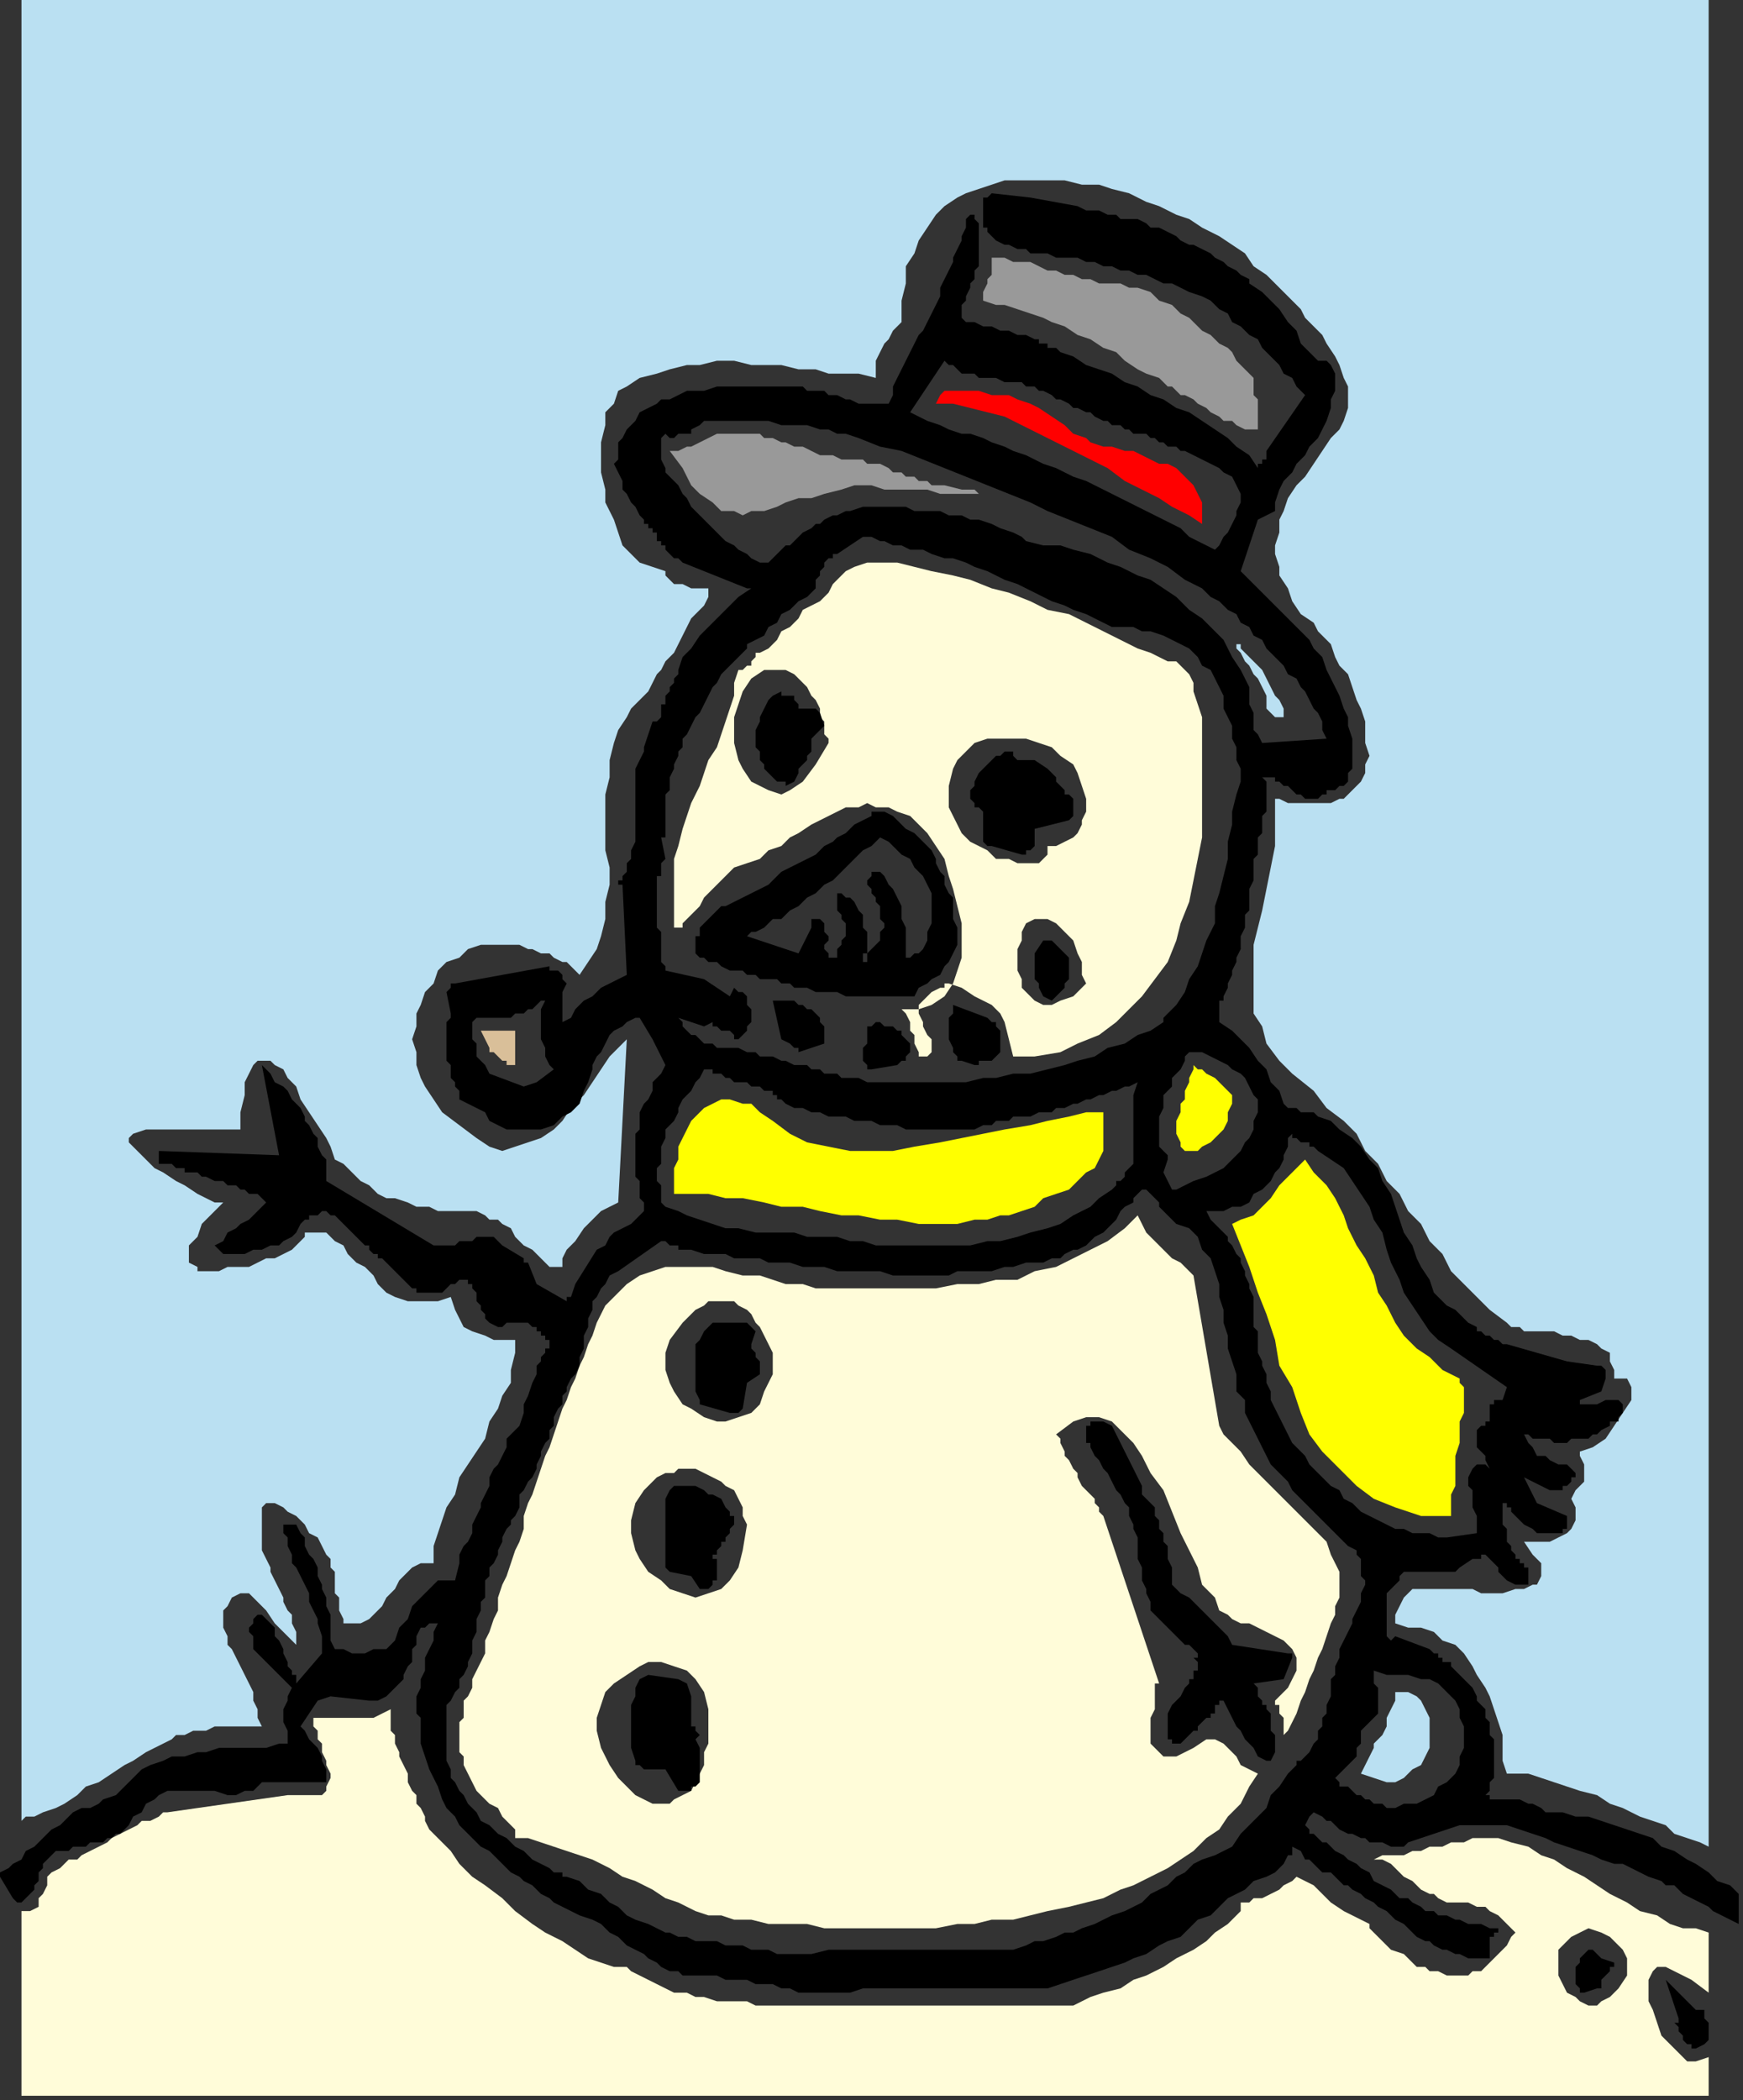 <?xml version="1.0" encoding="UTF-8" standalone="no"?>
<svg
   xmlns:dc="http://purl.org/dc/elements/1.1/"
   xmlns:cc="http://creativecommons.org/ns#"
   xmlns:rdf="http://www.w3.org/1999/02/22-rdf-syntax-ns#"
   xmlns:svg="http://www.w3.org/2000/svg"
   xmlns="http://www.w3.org/2000/svg"
   xmlns:sodipodi="http://sodipodi.sourceforge.net/DTD/sodipodi-0.dtd"
   xmlns:inkscape="http://www.inkscape.org/namespaces/inkscape"
   version="1.0"
   width="107.421mm"
   height="129.381mm"
   id="svg33"
   sodipodi:docname="COBJE089.WMF">
  <rect width="100%" height="100%" fill="#333333" stroke="none"/>
  <sodipodi:namedview
     pagecolor="#ffffff"
     bordercolor="#666666"
     borderopacity="1"
     objecttolerance="10"
     gridtolerance="10"
     guidetolerance="10"
     inkscape:pageopacity="0"
     inkscape:pageshadow="2"
     inkscape:window-width="640"
     inkscape:window-height="480"
     id="namedview35" />
  <defs
     id="defs3">
    <pattern
       id="WMFhbasepattern"
       patternUnits="userSpaceOnUse"
       width="6"
       height="6"
       x="0"
       y="0" />
  </defs>
  <path
     style="fill:#bae0f2;fill-rule:evenodd;fill-opacity:1;stroke:none;"
     d="  M 210,75   L 210,70   L 211,66   L 211,62   L 213,59   L 214,56   L 216,53   L 218,50   L 220,48   L 223,46   L 225,45   L 228,44   L 231,43   L 234,42   L 238,42   L 241,42   L 245,42   L 248,42   L 252,43   L 256,43   L 259,44   L 263,45   L 267,47   L 270,48   L 274,50   L 277,51   L 280,53   L 284,55   L 287,57   L 290,59   L 292,62   L 295,64   L 297,66   L 299,68   L 301,70   L 303,72   L 304,74   L 306,76   L 308,78   L 309,80   L 311,83   L 312,85   L 313,88   L 314,90   L 314,93   L 314,95   L 313,98   L 312,100   L 310,102   L 308,105   L 306,108   L 304,111   L 302,113   L 300,116   L 299,119   L 298,121   L 298,124   L 297,127   L 297,129   L 298,132   L 298,134   L 300,137   L 301,140   L 303,143   L 306,145   L 307,147   L 308,148   L 310,150   L 311,153   L 312,155   L 314,157   L 315,160   L 316,163   L 317,165   L 318,168   L 318,171   L 318,173   L 319,176   L 318,178   L 318,180   L 317,182   L 316,183   L 315,184   L 314,185   L 313,186   L 312,186   L 310,187   L 309,187   L 308,187   L 306,187   L 305,187   L 304,187   L 302,187   L 301,187   L 300,187   L 298,186   L 297,186   L 297,192   L 297,197   L 296,202   L 295,207   L 294,212   L 293,216   L 292,220   L 292,224   L 292,228   L 292,232   L 292,236   L 294,239   L 295,243   L 298,247   L 301,250   L 306,254   L 309,258   L 313,261   L 316,264   L 318,268   L 321,271   L 323,275   L 326,278   L 328,282   L 331,285   L 333,289   L 336,292   L 338,296   L 341,299   L 344,302   L 347,305   L 351,308   L 352,309   L 354,309   L 355,310   L 357,310   L 359,310   L 362,310   L 364,311   L 366,311   L 368,312   L 370,312   L 372,313   L 373,314   L 375,315   L 375,317   L 376,319   L 376,321   L 379,321   L 380,323   L 380,326   L 378,329   L 376,332   L 374,335   L 371,337   L 368,338   L 368,339   L 369,341   L 369,342   L 369,343   L 369,345   L 368,346   L 367,347   L 366,349   L 367,351   L 367,354   L 366,356   L 365,357   L 363,358   L 361,359   L 358,359   L 355,359   L 357,362   L 359,364   L 359,366   L 359,367   L 358,369   L 357,369   L 355,370   L 353,370   L 350,371   L 348,371   L 345,371   L 343,370   L 340,370   L 338,370   L 337,370   L 336,370   L 333,370   L 331,370   L 329,370   L 328,371   L 327,372   L 326,374   L 325,376   L 325,378   L 328,379   L 331,379   L 334,380   L 336,382   L 339,383   L 341,385   L 343,388   L 344,390   L 346,393   L 347,395   L 348,398   L 349,401   L 350,404   L 350,407   L 350,410   L 351,413   L 353,413   L 356,413   L 359,414   L 362,415   L 365,416   L 368,417   L 372,418   L 375,420   L 378,421   L 382,423   L 385,424   L 388,425   L 390,427   L 393,428   L 396,429   L 398,430   L 398,0   L 5,0   L 5,424   L 6,423   L 8,423   L 10,422   L 13,421   L 15,420   L 18,418   L 20,416   L 23,415   L 26,413   L 29,411   L 31,410   L 34,408   L 36,407   L 38,406   L 40,405   L 41,404   L 43,404   L 45,403   L 48,403   L 50,402   L 53,402   L 55,402   L 58,402   L 61,402   L 60,400   L 60,398   L 59,396   L 59,394   L 58,392   L 57,390   L 56,388   L 55,386   L 54,384   L 53,383   L 53,381   L 52,379   L 52,377   L 52,375   L 53,374   L 54,372   L 56,371   L 58,371   L 60,373   L 62,375   L 64,378   L 66,380   L 68,382   L 69,383   L 69,381   L 69,380   L 68,378   L 68,376   L 67,375   L 66,373   L 66,372   L 65,370   L 64,368   L 63,366   L 63,365   L 62,363   L 61,361   L 61,359   L 61,357   L 61,355   L 61,353   L 61,351   L 62,350   L 63,350   L 64,350   L 66,351   L 67,352   L 69,353   L 71,355   L 72,357   L 74,358   L 75,360   L 76,362   L 77,363   L 77,365   L 78,366   L 78,367   L 78,369   L 78,371   L 79,372   L 79,374   L 79,375   L 80,377   L 80,378   L 82,378   L 84,378   L 86,377   L 87,376   L 88,375   L 89,374   L 90,372   L 91,371   L 92,370   L 93,368   L 94,367   L 95,366   L 96,365   L 98,364   L 99,364   L 101,364   L 101,360   L 102,357   L 103,354   L 104,351   L 106,348   L 107,344   L 109,341   L 111,338   L 113,335   L 114,331   L 116,328   L 117,325   L 119,322   L 119,319   L 120,315   L 120,312   L 118,312   L 115,312   L 113,311   L 110,310   L 108,309   L 107,307   L 106,305   L 105,302   L 102,303   L 100,303   L 97,303   L 95,303   L 92,302   L 90,301   L 88,299   L 87,297   L 85,295   L 83,294   L 81,292   L 80,290   L 78,289   L 76,287   L 73,287   L 71,287   L 71,288   L 70,289   L 69,290   L 68,291   L 66,292   L 64,293   L 62,293   L 60,294   L 58,295   L 56,295   L 53,295   L 51,296   L 49,296   L 48,296   L 46,296   L 46,295   L 44,294   L 44,292   L 44,290   L 46,288   L 47,285   L 49,283   L 51,281   L 52,280   L 51,280   L 50,280   L 48,279   L 46,278   L 43,276   L 41,275   L 38,273   L 36,272   L 34,270   L 32,268   L 31,267   L 30,266   L 30,265   L 31,264   L 34,263   L 37,263   L 56,263   L 56,259   L 57,255   L 57,252   L 58,250   L 59,248   L 60,247   L 61,247   L 63,247   L 64,248   L 66,249   L 67,251   L 69,253   L 70,256   L 72,259   L 74,262   L 76,265   L 77,267   L 78,270   L 80,271   L 82,273   L 84,275   L 86,276   L 88,278   L 90,279   L 92,279   L 95,280   L 97,281   L 100,281   L 102,282   L 105,282   L 107,282   L 110,282   L 111,282   L 113,283   L 114,284   L 116,284   L 117,285   L 119,286   L 120,288   L 121,289   L 122,290   L 124,291   L 125,292   L 126,293   L 127,294   L 128,295   L 130,295   L 131,295   L 131,293   L 132,291   L 134,289   L 136,286   L 138,284   L 140,282   L 142,281   L 144,280   L 146,242   L 144,244   L 142,246   L 140,249   L 138,252   L 136,255   L 133,258   L 131,261   L 129,263   L 126,265   L 123,266   L 120,267   L 117,268   L 114,267   L 111,265   L 107,262   L 103,259   L 101,256   L 99,253   L 98,251   L 97,248   L 97,245   L 96,242   L 97,239   L 97,236   L 98,234   L 99,231   L 101,229   L 102,226   L 104,224   L 107,223   L 109,221   L 112,220   L 113,220   L 114,220   L 116,220   L 118,220   L 119,220   L 121,220   L 123,221   L 124,221   L 126,222   L 128,222   L 129,223   L 131,224   L 132,224   L 133,225   L 134,226   L 135,227   L 137,224   L 139,221   L 140,218   L 141,214   L 141,210   L 142,206   L 142,202   L 141,198   L 141,193   L 141,189   L 141,185   L 142,181   L 142,177   L 143,173   L 144,170   L 146,167   L 147,165   L 148,164   L 149,163   L 151,161   L 152,159   L 153,157   L 154,156   L 155,154   L 157,152   L 158,150   L 159,148   L 160,146   L 161,144   L 163,142   L 164,141   L 165,139   L 165,137   L 164,137   L 163,137   L 161,137   L 159,136   L 157,136   L 156,135   L 155,134   L 155,133   L 152,132   L 149,131   L 147,129   L 145,127   L 144,124   L 143,121   L 141,117   L 141,114   L 140,110   L 140,106   L 140,103   L 141,99   L 141,96   L 143,94   L 144,91   L 146,90   L 149,88   L 153,87   L 156,86   L 160,85   L 163,85   L 167,84   L 171,84   L 175,85   L 179,85   L 182,85   L 186,86   L 190,86   L 193,87   L 197,87   L 200,87   L 204,88   L 204,86   L 204,84   L 205,82   L 206,80   L 207,79   L 208,77   L 209,76   L 210,75  z "
     id="path5" />
  <path
     style="fill:#999999;fill-rule:evenodd;fill-opacity:1;stroke:none;"
     d="  M 199,107   L 197,107   L 196,107   L 194,106   L 192,106   L 191,106   L 189,105   L 187,104   L 185,104   L 183,103   L 182,103   L 180,102   L 178,102   L 177,101   L 175,101   L 173,101   L 171,101   L 169,101   L 167,101   L 165,102   L 163,103   L 161,104   L 160,104   L 158,105   L 156,105   L 159,109   L 161,113   L 163,115   L 166,117   L 168,119   L 171,119   L 173,120   L 175,119   L 178,119   L 181,118   L 183,117   L 186,116   L 189,116   L 192,115   L 196,114   L 199,113   L 201,113   L 203,113   L 206,114   L 209,114   L 213,114   L 216,114   L 219,115   L 222,115   L 224,115   L 226,115   L 228,115   L 228,115   L 228,115   L 227,114   L 224,114   L 220,113   L 219,113   L 218,113   L 217,113   L 216,112   L 214,112   L 213,111   L 211,111   L 210,110   L 208,110   L 207,109   L 205,108   L 204,108   L 202,108   L 201,107   L 200,107   L 199,107  z "
     id="path7" />
  <path
     style="fill:#ffff00;fill-rule:evenodd;fill-opacity:1;stroke:none;"
     d="  M 257,265   L 257,259   L 253,259   L 249,260   L 244,261   L 240,262   L 234,263   L 229,264   L 224,265   L 219,266   L 213,267   L 208,268   L 203,268   L 198,268   L 193,267   L 188,266   L 184,264   L 180,261   L 177,259   L 175,257   L 173,257   L 170,256   L 168,256   L 166,257   L 164,258   L 163,259   L 161,261   L 160,263   L 159,265   L 158,267   L 158,270   L 157,272   L 157,275   L 157,278   L 161,278   L 165,278   L 169,279   L 173,279   L 178,280   L 182,281   L 187,281   L 191,282   L 196,283   L 200,283   L 205,284   L 209,284   L 214,285   L 218,285   L 223,285   L 227,284   L 228,284   L 230,284   L 233,283   L 235,283   L 238,282   L 241,281   L 243,279   L 246,278   L 249,277   L 251,275   L 253,273   L 255,272   L 256,270   L 257,268   L 257,267   L 257,265  z "
     id="path9" />
  <path
     style="fill:#ffff00;fill-rule:evenodd;fill-opacity:1;stroke:none;"
     d="  M 340,321   L 336,319   L 333,316   L 330,314   L 327,311   L 325,308   L 323,304   L 321,301   L 320,297   L 318,293   L 316,290   L 314,286   L 313,283   L 311,279   L 309,276   L 306,273   L 304,270   L 302,272   L 300,274   L 298,276   L 296,279   L 294,281   L 292,283   L 289,284   L 287,285   L 289,290   L 291,295   L 293,301   L 295,306   L 297,312   L 298,318   L 301,323   L 303,329   L 305,334   L 308,338   L 312,342   L 316,346   L 320,349   L 325,351   L 331,353   L 338,353   L 338,352   L 338,350   L 338,348   L 339,346   L 339,344   L 339,341   L 339,339   L 340,336   L 340,334   L 340,331   L 341,329   L 341,327   L 341,325   L 341,323   L 340,322   L 340,321  z "
     id="path11" />
  <path
     style="fill:#ffff00;fill-rule:evenodd;fill-opacity:1;stroke:none;"
     d="  M 287,255   L 286,254   L 285,253   L 284,252   L 283,251   L 281,250   L 280,249   L 279,249   L 278,248   L 278,249   L 277,251   L 277,252   L 276,254   L 276,256   L 275,257   L 275,259   L 274,261   L 274,263   L 274,264   L 275,266   L 275,267   L 276,268   L 277,268   L 279,268   L 280,267   L 282,266   L 283,265   L 284,264   L 285,263   L 286,261   L 286,259   L 287,257   L 287,255  z "
     id="path13" />
  <path
     style="fill:#999999;fill-rule:evenodd;fill-opacity:1;stroke:none;"
     d="  M 261,66   L 259,66   L 258,66   L 256,66   L 254,65   L 252,65   L 250,64   L 248,64   L 246,63   L 244,63   L 242,62   L 240,61   L 238,61   L 236,61   L 234,60   L 233,60   L 231,60   L 231,61   L 231,63   L 231,64   L 230,65   L 230,66   L 229,68   L 229,69   L 229,70   L 232,71   L 234,71   L 237,72   L 240,73   L 243,74   L 245,75   L 248,76   L 251,78   L 254,79   L 257,81   L 260,82   L 262,84   L 265,86   L 267,87   L 270,88   L 272,90   L 273,90   L 274,91   L 275,92   L 276,92   L 278,93   L 279,94   L 281,95   L 282,96   L 284,97   L 285,98   L 287,98   L 288,99   L 290,100   L 291,100   L 292,100   L 293,100   L 293,98   L 293,95   L 293,93   L 292,92   L 292,90   L 292,88   L 291,87   L 290,86   L 289,85   L 288,84   L 287,82   L 286,81   L 284,80   L 282,78   L 280,77   L 278,75   L 277,74   L 275,73   L 273,71   L 270,70   L 268,68   L 265,67   L 263,67   L 261,66  z "
     id="path15" />
  <path
     style="fill:#ff0000;fill-rule:evenodd;fill-opacity:1;stroke:none;"
     d="  M 235,92   L 233,92   L 231,92   L 228,91   L 225,91   L 223,91   L 220,91   L 219,92   L 218,94   L 222,94   L 226,95   L 230,96   L 234,97   L 238,99   L 242,101   L 246,103   L 250,105   L 254,107   L 258,109   L 262,112   L 266,114   L 270,116   L 273,118   L 277,120   L 280,122   L 280,119   L 280,117   L 279,115   L 278,113   L 277,112   L 275,110   L 274,109   L 272,108   L 270,108   L 268,107   L 266,106   L 264,105   L 262,105   L 259,104   L 257,104   L 254,103   L 253,102   L 250,101   L 248,99   L 245,97   L 242,95   L 240,94   L 237,93   L 235,92  z "
     id="path17" />
  <path
     style="fill:#bae0f2;fill-rule:evenodd;fill-opacity:1;stroke:none;"
     d="  M 295,165   L 295,165   L 296,166   L 296,166   L 297,167   L 297,167   L 298,167   L 299,167   L 299,167   L 299,166   L 299,165   L 298,163   L 297,162   L 296,160   L 295,158   L 294,156   L 293,155   L 291,153   L 290,152   L 289,151   L 289,150   L 288,150   L 288,150   L 288,151   L 289,152   L 290,154   L 291,155   L 292,157   L 293,158   L 294,160   L 295,162   L 295,163   L 295,165  z "
     id="path19" />
  <path
     style="fill:#d9bf99;fill-rule:evenodd;fill-opacity:1;stroke:none;"
     d="  M 114,244   L 114,245   L 115,245   L 116,246   L 117,247   L 118,247   L 118,248   L 119,248   L 120,248   L 120,240   L 112,240   L 114,244  z "
     id="path21" />
  <path
     style="fill:#fffcd9;fill-rule:evenodd;fill-opacity:1;stroke:none;"
     d="  M 193,173   L 190,178   L 187,182   L 184,184   L 182,185   L 179,184   L 177,183   L 175,182   L 173,179   L 172,177   L 171,173   L 171,170   L 171,167   L 172,164   L 173,161   L 175,158   L 178,156   L 180,156   L 182,156   L 183,156   L 185,157   L 186,158   L 187,159   L 188,160   L 189,162   L 190,163   L 191,165   L 191,167   L 192,168   L 192,170   L 192,171   L 193,172   L 193,173  z    M 253,186   L 253,189   L 252,191   L 252,192   L 251,194   L 250,195   L 248,196   L 246,197   L 244,197   L 244,199   L 243,200   L 242,201   L 241,201   L 239,201   L 237,201   L 235,200   L 232,200   L 230,198   L 228,197   L 226,196   L 224,194   L 223,192   L 222,190   L 221,188   L 221,186   L 221,183   L 222,179   L 223,177   L 225,175   L 227,173   L 230,172   L 233,172   L 236,172   L 239,172   L 242,173   L 245,174   L 247,176   L 250,178   L 251,180   L 252,183   L 253,186  z    M 253,229   L 250,232   L 247,233   L 245,234   L 243,234   L 241,233   L 240,232   L 238,230   L 238,228   L 237,226   L 237,223   L 237,221   L 238,219   L 238,217   L 239,215   L 241,214   L 242,214   L 244,214   L 246,215   L 248,217   L 250,219   L 251,222   L 252,224   L 252,227   L 253,229  z    M 272,154   L 268,152   L 265,151   L 261,149   L 257,147   L 253,145   L 249,143   L 244,142   L 240,140   L 235,138   L 231,137   L 226,135   L 222,134   L 217,133   L 213,132   L 209,131   L 206,131   L 202,131   L 199,132   L 197,133   L 196,134   L 194,136   L 193,138   L 191,140   L 189,141   L 187,142   L 186,144   L 184,146   L 182,147   L 181,149   L 179,151   L 177,152   L 176,152   L 176,153   L 176,153   L 175,154   L 175,155   L 174,155   L 173,156   L 172,156   L 172,156   L 171,159   L 171,162   L 170,165   L 169,168   L 168,171   L 167,174   L 165,177   L 164,180   L 163,183   L 161,187   L 160,190   L 159,193   L 158,197   L 157,200   L 157,204   L 157,207   L 157,211   L 157,213   L 157,215   L 157,216   L 158,216   L 159,216   L 159,215   L 160,214   L 161,213   L 163,211   L 164,209   L 166,207   L 167,206   L 169,204   L 171,202   L 174,201   L 177,200   L 179,198   L 182,197   L 184,195   L 186,194   L 189,192   L 191,191   L 193,190   L 195,189   L 197,188   L 200,188   L 202,187   L 204,188   L 207,188   L 209,189   L 212,190   L 214,192   L 216,194   L 218,197   L 220,200   L 221,204   L 222,207   L 223,211   L 224,215   L 224,219   L 224,223   L 223,226   L 222,229   L 220,232   L 217,234   L 214,235   L 210,235   L 211,236   L 212,238   L 212,240   L 213,241   L 213,243   L 214,245   L 214,246   L 214,246   L 216,246   L 217,245   L 217,244   L 217,242   L 216,241   L 215,239   L 215,238   L 214,236   L 214,235   L 214,234   L 215,233   L 216,232   L 217,231   L 219,230   L 220,230   L 220,229   L 221,229   L 224,230   L 227,232   L 229,233   L 231,234   L 233,236   L 234,238   L 235,242   L 236,246   L 241,246   L 247,245   L 251,243   L 256,241   L 260,238   L 263,235   L 266,232   L 269,228   L 272,224   L 274,219   L 275,215   L 277,210   L 278,205   L 279,200   L 280,195   L 280,190   L 280,189   L 280,187   L 280,185   L 280,182   L 280,179   L 280,176   L 280,173   L 280,170   L 280,167   L 279,164   L 278,161   L 278,159   L 277,157   L 275,155   L 274,154   L 272,154  z   "
     id="path23" />
  <path
     style="fill:#fffcd9;fill-rule:evenodd;fill-opacity:1;stroke:none;"
     d="  M 165,402   L 165,406   L 164,408   L 164,411   L 163,413   L 162,415   L 161,417   L 159,418   L 157,419   L 156,420   L 154,420   L 152,420   L 150,419   L 148,418   L 146,416   L 144,414   L 142,411   L 140,407   L 139,403   L 139,400   L 140,397   L 141,394   L 143,392   L 146,390   L 149,388   L 151,387   L 154,387   L 157,388   L 160,389   L 162,391   L 164,394   L 165,398   L 165,402  z    M 174,355   L 173,361   L 172,365   L 170,368   L 168,370   L 165,371   L 162,372   L 159,371   L 156,370   L 154,368   L 151,366   L 149,363   L 148,361   L 147,357   L 147,354   L 148,350   L 150,347   L 152,345   L 153,344   L 155,343   L 157,343   L 158,342   L 160,342   L 162,342   L 164,343   L 166,344   L 168,345   L 169,346   L 171,347   L 172,349   L 173,351   L 173,353   L 174,355  z    M 180,315   L 180,320   L 178,324   L 177,327   L 175,329   L 172,330   L 169,331   L 167,331   L 164,330   L 161,328   L 159,327   L 157,324   L 156,322   L 155,319   L 155,315   L 156,312   L 159,308   L 160,307   L 162,305   L 164,304   L 165,303   L 167,303   L 168,303   L 170,303   L 171,303   L 172,304   L 174,305   L 175,306   L 176,308   L 177,309   L 178,311   L 179,313   L 180,315  z    M 270,392   L 257,353   L 256,352   L 256,351   L 255,350   L 255,349   L 254,348   L 253,347   L 252,346   L 251,344   L 251,343   L 250,342   L 249,340   L 248,339   L 248,338   L 247,336   L 247,335   L 246,334   L 250,331   L 253,330   L 256,330   L 259,331   L 261,333   L 264,336   L 266,339   L 268,343   L 271,347   L 273,352   L 275,357   L 277,361   L 279,365   L 280,369   L 283,372   L 284,375   L 286,376   L 287,377   L 289,378   L 291,378   L 293,379   L 295,380   L 297,381   L 299,382   L 300,383   L 301,384   L 302,386   L 302,387   L 302,389   L 301,391   L 300,393   L 297,396   L 297,397   L 298,397   L 298,398   L 298,399   L 299,400   L 299,402   L 299,403   L 299,404   L 300,403   L 301,401   L 302,399   L 303,396   L 304,394   L 305,391   L 306,389   L 307,386   L 308,384   L 309,381   L 310,378   L 311,376   L 311,374   L 312,372   L 312,370   L 312,368   L 312,366   L 311,364   L 310,362   L 309,359   L 307,357   L 305,355   L 302,352   L 300,350   L 298,348   L 295,345   L 293,343   L 291,341   L 289,338   L 287,336   L 285,334   L 284,332   L 278,297   L 277,296   L 275,294   L 273,293   L 271,291   L 269,289   L 267,287   L 266,285   L 265,283   L 262,286   L 258,289   L 254,291   L 250,293   L 246,295   L 241,296   L 237,298   L 232,298   L 228,299   L 223,299   L 218,300   L 213,300   L 208,300   L 203,300   L 198,300   L 193,300   L 190,300   L 187,299   L 183,299   L 180,298   L 177,297   L 173,297   L 169,296   L 166,295   L 162,295   L 158,295   L 155,295   L 152,296   L 149,297   L 146,299   L 144,301   L 141,304   L 140,306   L 139,308   L 138,311   L 137,313   L 136,316   L 135,318   L 134,321   L 133,323   L 132,326   L 131,328   L 130,331   L 129,334   L 128,337   L 127,339   L 126,342   L 125,345   L 124,348   L 123,350   L 122,353   L 122,356   L 121,359   L 120,361   L 119,364   L 118,367   L 117,369   L 116,372   L 116,375   L 115,377   L 114,380   L 113,382   L 113,385   L 112,387   L 111,389   L 110,391   L 110,393   L 109,395   L 108,396   L 108,398   L 108,400   L 107,401   L 107,403   L 107,404   L 107,406   L 107,408   L 108,409   L 108,411   L 109,413   L 110,415   L 111,417   L 112,418   L 114,420   L 116,421   L 117,423   L 119,425   L 120,426   L 120,428   L 123,428   L 126,429   L 129,430   L 132,431   L 135,432   L 138,433   L 142,435   L 145,437   L 148,438   L 152,440   L 155,442   L 158,443   L 162,445   L 165,446   L 168,446   L 171,447   L 175,447   L 179,448   L 183,448   L 188,448   L 192,449   L 196,449   L 200,449   L 205,449   L 209,449   L 214,449   L 218,449   L 223,448   L 227,448   L 231,447   L 236,447   L 240,446   L 244,445   L 249,444   L 253,443   L 257,442   L 261,440   L 264,439   L 268,437   L 272,435   L 275,433   L 278,431   L 281,428   L 284,426   L 286,423   L 289,420   L 291,416   L 293,413   L 291,412   L 289,411   L 288,409   L 286,407   L 285,406   L 283,405   L 281,405   L 278,407   L 276,408   L 274,409   L 272,409   L 271,409   L 270,408   L 269,407   L 268,406   L 268,404   L 268,402   L 268,400   L 269,398   L 269,396   L 269,395   L 269,393   L 269,392   L 270,392  z   "
     id="path25" />
  <path
     style="fill:#bae0f2;fill-rule:evenodd;fill-opacity:1;stroke:none;"
     d="  M 319,409   L 317,413   L 320,414   L 323,415   L 325,415   L 327,414   L 329,412   L 331,411   L 332,409   L 333,407   L 333,404   L 333,402   L 333,400   L 332,398   L 331,396   L 330,395   L 328,394   L 325,394   L 325,396   L 324,398   L 323,400   L 323,402   L 322,404   L 320,406   L 320,407   L 319,409  z "
     id="path27" />
  <path
     style="fill:#fffcd9;fill-rule:evenodd;fill-opacity:1;stroke:none;"
     d="  M 379,460   L 377,463   L 375,465   L 373,466   L 372,467   L 370,467   L 368,466   L 367,465   L 365,464   L 364,462   L 363,460   L 363,458   L 363,456   L 363,454   L 364,453   L 366,451   L 368,450   L 370,449   L 373,450   L 375,451   L 376,452   L 378,454   L 379,456   L 379,458   L 379,460  z    M 146,458   L 143,458   L 140,457   L 137,456   L 134,454   L 131,452   L 127,450   L 124,448   L 120,445   L 117,442   L 113,439   L 110,437   L 107,434   L 105,431   L 102,428   L 100,426   L 99,424   L 99,423   L 98,421   L 97,420   L 97,418   L 96,417   L 95,415   L 95,413   L 94,411   L 93,409   L 93,408   L 92,406   L 92,404   L 91,403   L 91,401   L 91,400   L 91,398   L 89,399   L 87,400   L 85,400   L 83,400   L 80,400   L 78,400   L 76,400   L 73,400   L 73,402   L 74,403   L 74,405   L 75,406   L 75,408   L 76,410   L 76,411   L 77,413   L 77,414   L 76,416   L 76,417   L 75,418   L 74,418   L 72,418   L 70,418   L 67,418   L 39,422   L 38,422   L 37,423   L 35,424   L 33,424   L 32,425   L 30,426   L 28,427   L 26,428   L 25,429   L 23,430   L 21,431   L 19,432   L 18,433   L 16,433   L 15,434   L 14,435   L 12,436   L 11,437   L 11,439   L 10,441   L 9,442   L 9,444   L 7,445   L 5,445   L 5,488   L 398,488   L 398,479   L 395,480   L 393,480   L 391,478   L 389,476   L 387,474   L 386,471   L 385,468   L 384,466   L 384,463   L 384,461   L 385,459   L 386,458   L 388,458   L 390,459   L 394,461   L 398,464   L 398,450   L 395,449   L 392,449   L 389,448   L 386,446   L 382,445   L 379,443   L 375,441   L 372,439   L 369,437   L 365,435   L 362,433   L 359,432   L 356,430   L 352,429   L 349,428   L 347,428   L 345,428   L 343,428   L 341,429   L 340,429   L 338,429   L 336,430   L 334,430   L 333,430   L 331,431   L 329,431   L 327,432   L 326,432   L 324,432   L 322,432   L 320,433   L 319,433   L 320,433   L 321,433   L 322,433   L 324,434   L 325,435   L 326,436   L 327,437   L 329,438   L 330,439   L 331,440   L 333,441   L 334,441   L 335,442   L 337,443   L 338,443   L 340,443   L 342,443   L 344,444   L 346,444   L 347,445   L 349,446   L 350,447   L 351,448   L 353,450   L 352,451   L 351,453   L 350,454   L 349,455   L 348,456   L 347,457   L 346,458   L 345,459   L 343,459   L 342,460   L 340,460   L 339,460   L 337,460   L 335,459   L 333,459   L 332,458   L 330,458   L 329,457   L 327,455   L 324,454   L 322,452   L 320,450   L 319,449   L 319,448   L 317,447   L 315,446   L 313,445   L 310,443   L 308,441   L 306,439   L 304,438   L 302,437   L 301,438   L 299,439   L 298,440   L 296,441   L 294,442   L 292,442   L 291,443   L 289,443   L 289,445   L 287,447   L 286,448   L 283,450   L 281,452   L 278,454   L 274,456   L 271,458   L 267,460   L 264,461   L 261,463   L 257,464   L 254,465   L 252,466   L 250,467   L 248,467   L 180,467   L 178,467   L 176,467   L 174,466   L 172,466   L 169,466   L 167,466   L 164,465   L 162,465   L 160,464   L 157,464   L 155,463   L 153,462   L 151,461   L 149,460   L 147,459   L 146,458  z   "
     id="path29" />
  <path
     style="fill:#000000;fill-rule:evenodd;fill-opacity:1;stroke:none;"
     d="  M 395,477   L 397,476   L 397,476   L 398,475   L 398,474   L 398,473   L 398,472   L 398,471   L 397,470   L 397,469   L 397,468   L 396,468   L 396,468   L 395,468   L 388,461   L 391,470   L 391,470   L 391,471   L 391,471   L 390,471   L 391,472   L 391,473   L 392,474   L 392,475   L 393,476   L 394,476   L 394,477   L 395,477  z    M 192,464   L 195,464   L 198,464   L 201,463   L 204,463   L 207,463   L 211,463   L 214,463   L 217,463   L 220,463   L 223,463   L 226,463   L 229,463   L 232,463   L 235,463   L 238,463   L 241,463   L 244,463   L 247,462   L 250,461   L 253,460   L 256,459   L 259,458   L 262,457   L 264,456   L 267,455   L 270,453   L 272,452   L 275,451   L 277,449   L 279,447   L 282,446   L 284,444   L 286,442   L 288,441   L 290,440   L 292,438   L 295,437   L 297,436   L 299,434   L 300,432   L 301,432   L 301,431   L 301,431   L 301,430   L 303,431   L 304,433   L 305,433   L 307,435   L 308,436   L 310,436   L 311,437   L 313,439   L 314,439   L 315,440   L 317,441   L 318,442   L 320,443   L 321,444   L 323,445   L 324,446   L 325,447   L 327,448   L 328,449   L 329,450   L 330,451   L 332,452   L 333,452   L 334,453   L 336,454   L 337,454   L 339,455   L 340,455   L 342,456   L 343,456   L 345,456   L 347,456   L 347,456   L 347,456   L 347,456   L 347,455   L 347,452   L 347,452   L 347,452   L 347,452   L 347,451   L 347,451   L 348,451   L 348,451   L 348,450   L 349,450   L 349,450   L 349,450   L 349,449   L 347,449   L 345,448   L 344,448   L 342,448   L 340,447   L 339,447   L 337,446   L 335,446   L 334,445   L 332,445   L 331,444   L 329,443   L 328,442   L 326,442   L 325,441   L 324,440   L 322,439   L 320,438   L 319,436   L 317,435   L 316,434   L 314,433   L 313,432   L 311,431   L 310,430   L 309,429   L 308,429   L 307,428   L 306,427   L 305,427   L 305,426   L 304,425   L 305,423   L 306,422   L 308,423   L 309,424   L 310,424   L 311,425   L 312,426   L 314,427   L 315,427   L 317,428   L 318,428   L 319,429   L 321,429   L 322,429   L 324,430   L 325,430   L 327,430   L 328,429   L 331,428   L 334,427   L 337,426   L 340,425   L 343,425   L 345,425   L 348,425   L 351,425   L 354,426   L 357,427   L 360,428   L 362,429   L 365,430   L 368,431   L 371,432   L 373,433   L 376,434   L 378,434   L 380,435   L 382,436   L 384,437   L 387,438   L 388,439   L 390,439   L 392,441   L 394,442   L 396,443   L 398,444   L 399,445   L 401,446   L 403,447   L 405,448   L 405,441   L 403,439   L 400,438   L 398,436   L 395,434   L 393,433   L 390,431   L 387,430   L 385,428   L 382,427   L 379,426   L 376,425   L 373,424   L 370,423   L 367,423   L 364,422   L 360,422   L 359,421   L 357,420   L 356,420   L 354,419   L 353,419   L 351,419   L 349,419   L 348,419   L 347,419   L 347,418   L 347,418   L 346,418   L 347,417   L 347,415   L 348,414   L 348,413   L 348,412   L 348,410   L 348,409   L 348,408   L 348,406   L 348,405   L 347,404   L 347,402   L 347,401   L 346,400   L 346,398   L 345,397   L 344,396   L 344,395   L 343,393   L 342,392   L 341,391   L 340,390   L 339,389   L 338,388   L 338,387   L 337,387   L 336,387   L 336,386   L 335,386   L 335,385   L 334,385   L 333,384   L 325,381   L 325,381   L 324,382   L 324,382   L 324,382   L 323,381   L 323,380   L 323,379   L 323,377   L 323,376   L 323,375   L 323,373   L 323,372   L 323,372   L 323,371   L 324,370   L 324,370   L 325,369   L 325,369   L 326,368   L 326,367   L 327,366   L 339,366   L 340,365   L 340,365   L 340,365   L 340,365   L 343,363   L 343,363   L 343,363   L 344,363   L 344,363   L 344,363   L 345,363   L 345,362   L 346,362   L 347,363   L 348,364   L 349,365   L 349,366   L 350,367   L 351,368   L 353,369   L 354,369   L 355,369   L 355,369   L 355,369   L 356,369   L 356,369   L 356,368   L 356,368   L 356,367   L 356,367   L 356,366   L 356,366   L 356,365   L 355,365   L 355,364   L 354,364   L 354,363   L 353,363   L 353,362   L 353,362   L 352,361   L 352,361   L 352,360   L 352,360   L 351,359   L 351,358   L 351,357   L 351,356   L 350,355   L 350,354   L 350,352   L 350,351   L 350,350   L 350,350   L 350,350   L 350,350   L 350,350   L 351,350   L 351,351   L 352,351   L 352,352   L 353,353   L 354,354   L 355,355   L 357,356   L 358,357   L 360,357   L 361,357   L 363,357   L 364,357   L 364,356   L 364,356   L 365,356   L 365,355   L 365,354   L 365,354   L 365,353   L 358,350   L 355,344   L 361,347   L 364,347   L 364,346   L 365,346   L 365,346   L 366,345   L 366,345   L 366,344   L 367,344   L 367,343   L 367,343   L 366,342   L 366,342   L 366,342   L 365,341   L 363,341   L 361,340   L 360,339   L 358,339   L 357,337   L 356,336   L 355,334   L 355,334   L 355,334   L 355,334   L 355,334   L 356,334   L 357,335   L 358,335   L 360,335   L 361,335   L 362,336   L 363,336   L 365,336   L 366,335   L 367,335   L 369,335   L 370,335   L 371,334   L 372,334   L 373,333   L 375,332   L 375,332   L 375,332   L 375,332   L 375,331   L 376,331   L 376,331   L 376,331   L 377,331   L 377,330   L 377,330   L 378,329   L 378,329   L 378,328   L 378,328   L 378,327   L 378,327   L 377,326   L 376,326   L 375,326   L 374,326   L 372,327   L 371,327   L 370,327   L 369,327   L 368,327   L 368,326   L 368,326   L 368,326   L 373,324   L 374,321   L 374,320   L 374,319   L 373,318   L 372,318   L 365,317   L 351,313   L 350,313   L 349,312   L 348,312   L 347,311   L 346,311   L 345,310   L 344,310   L 344,309   L 342,308   L 341,307   L 340,306   L 339,305   L 337,304   L 336,303   L 335,302   L 334,301   L 333,298   L 331,295   L 330,293   L 329,290   L 327,287   L 326,284   L 325,281   L 324,278   L 322,275   L 321,272   L 319,270   L 317,267   L 315,265   L 312,263   L 310,261   L 307,260   L 306,259   L 305,259   L 304,259   L 303,259   L 302,258   L 301,258   L 300,258   L 299,257   L 298,254   L 296,252   L 295,249   L 293,247   L 291,244   L 289,242   L 287,240   L 284,238   L 284,238   L 284,237   L 284,236   L 284,235   L 284,234   L 284,233   L 285,233   L 285,232   L 286,230   L 286,229   L 287,227   L 287,226   L 288,224   L 288,223   L 289,221   L 289,220   L 289,218   L 290,216   L 290,215   L 290,213   L 291,212   L 291,210   L 291,208   L 291,207   L 292,205   L 292,203   L 292,202   L 292,200   L 293,199   L 293,197   L 293,195   L 294,194   L 294,192   L 294,190   L 295,189   L 295,187   L 295,186   L 295,184   L 295,182   L 294,181   L 295,181   L 295,181   L 296,181   L 297,181   L 297,182   L 298,182   L 299,183   L 299,183   L 300,183   L 301,184   L 302,185   L 303,185   L 304,186   L 305,186   L 306,186   L 307,186   L 308,185   L 308,185   L 309,185   L 309,184   L 310,184   L 310,184   L 311,184   L 311,184   L 312,183   L 313,183   L 314,182   L 314,181   L 314,180   L 315,179   L 315,178   L 315,177   L 315,175   L 315,172   L 314,169   L 314,167   L 313,165   L 312,162   L 311,160   L 310,158   L 309,156   L 308,153   L 306,151   L 305,149   L 303,147   L 302,146   L 300,144   L 298,142   L 289,133   L 293,121   L 297,119   L 297,117   L 298,114   L 299,112   L 301,110   L 302,108   L 304,106   L 305,104   L 307,102   L 308,100   L 309,98   L 310,95   L 310,93   L 311,91   L 311,89   L 311,87   L 310,85   L 309,84   L 308,84   L 308,84   L 307,84   L 305,82   L 303,80   L 302,77   L 300,75   L 298,72   L 296,70   L 294,68   L 291,66   L 291,65   L 291,65   L 291,65   L 291,65   L 289,64   L 288,63   L 286,62   L 285,61   L 283,60   L 282,59   L 280,58   L 278,57   L 277,57   L 275,56   L 274,55   L 272,54   L 270,53   L 268,53   L 267,52   L 265,51   L 263,51   L 261,51   L 260,50   L 258,50   L 256,49   L 255,49   L 253,49   L 251,48   L 240,46   L 231,45   L 230,46   L 229,46   L 229,47   L 229,48   L 229,49   L 229,50   L 229,51   L 229,51   L 229,52   L 229,53   L 230,53   L 230,54   L 231,55   L 232,56   L 234,57   L 235,57   L 237,58   L 239,58   L 240,59   L 242,59   L 244,59   L 246,60   L 248,60   L 251,60   L 253,61   L 255,61   L 257,62   L 259,62   L 261,63   L 263,63   L 265,64   L 267,64   L 269,65   L 271,66   L 273,66   L 275,67   L 277,68   L 280,69   L 282,70   L 284,72   L 286,73   L 287,75   L 289,76   L 291,78   L 293,79   L 294,81   L 296,83   L 298,85   L 299,87   L 301,88   L 302,90   L 304,92   L 295,105   L 295,105   L 295,106   L 295,107   L 295,107   L 294,107   L 294,108   L 293,108   L 293,109   L 291,106   L 288,104   L 286,102   L 283,100   L 280,98   L 277,96   L 274,95   L 271,93   L 268,92   L 265,90   L 262,89   L 259,87   L 256,86   L 253,85   L 250,83   L 247,82   L 246,81   L 245,81   L 244,81   L 244,80   L 243,80   L 242,80   L 242,79   L 241,79   L 239,78   L 237,78   L 235,77   L 233,77   L 231,76   L 229,76   L 227,75   L 225,75   L 224,74   L 224,74   L 224,73   L 224,72   L 224,71   L 225,70   L 225,69   L 226,67   L 226,66   L 227,65   L 227,63   L 228,62   L 228,60   L 228,59   L 228,58   L 228,56   L 228,55   L 228,53   L 228,52   L 227,51   L 227,51   L 227,50   L 227,50   L 226,50   L 226,50   L 226,50   L 226,50   L 226,50   L 225,51   L 225,53   L 224,55   L 224,56   L 223,58   L 222,60   L 222,61   L 221,63   L 220,65   L 219,67   L 219,69   L 218,71   L 217,73   L 216,75   L 215,77   L 214,78   L 213,80   L 212,82   L 211,84   L 210,86   L 209,88   L 208,90   L 208,92   L 207,94   L 206,94   L 204,94   L 203,94   L 201,94   L 200,94   L 198,93   L 197,93   L 195,92   L 193,92   L 192,91   L 190,91   L 188,91   L 187,90   L 185,90   L 183,90   L 182,90   L 180,90   L 177,90   L 175,90   L 173,90   L 171,90   L 169,90   L 167,90   L 164,91   L 162,91   L 160,91   L 158,92   L 156,93   L 154,93   L 153,94   L 151,95   L 149,96   L 148,98   L 147,99   L 146,100   L 145,102   L 144,103   L 144,105   L 144,107   L 143,108   L 144,110   L 145,112   L 145,114   L 146,115   L 147,117   L 148,118   L 149,120   L 150,121   L 150,122   L 151,122   L 151,123   L 152,123   L 152,124   L 153,124   L 153,125   L 153,126   L 153,126   L 154,126   L 154,126   L 154,126   L 154,127   L 154,127   L 155,127   L 155,128   L 155,128   L 155,128   L 156,129   L 156,129   L 157,130   L 157,130   L 157,130   L 158,130   L 159,131   L 174,137   L 174,137   L 174,137   L 175,137   L 175,137   L 172,139   L 170,141   L 167,144   L 165,146   L 163,148   L 161,151   L 159,153   L 158,156   L 158,157   L 157,158   L 157,159   L 156,160   L 156,161   L 155,162   L 155,163   L 155,164   L 154,164   L 154,165   L 154,165   L 154,166   L 154,166   L 154,167   L 154,167   L 153,168   L 153,168   L 153,168   L 153,168   L 152,168   L 151,171   L 150,174   L 150,174   L 150,174   L 150,174   L 150,175   L 149,177   L 148,179   L 148,180   L 148,182   L 148,184   L 148,186   L 148,187   L 148,189   L 148,191   L 148,193   L 148,195   L 148,196   L 147,198   L 147,200   L 146,201   L 146,203   L 145,204   L 145,205   L 145,205   L 145,205   L 144,205   L 144,206   L 145,206   L 145,206   L 145,206   L 146,227   L 144,228   L 142,229   L 140,230   L 138,232   L 136,233   L 134,235   L 133,237   L 131,238   L 131,237   L 131,235   L 131,234   L 131,232   L 131,231   L 132,229   L 131,228   L 131,227   L 130,226   L 129,226   L 128,226   L 128,225   L 106,229   L 105,229   L 105,230   L 105,230   L 104,231   L 105,236   L 105,237   L 104,238   L 104,240   L 104,241   L 104,242   L 104,243   L 104,244   L 104,246   L 104,247   L 105,248   L 105,249   L 105,251   L 106,252   L 106,253   L 107,254   L 107,256   L 109,257   L 111,258   L 113,259   L 114,261   L 116,262   L 118,263   L 121,263   L 123,263   L 126,263   L 129,262   L 131,260   L 133,259   L 135,257   L 136,254   L 137,252   L 138,249   L 138,249   L 138,249   L 138,248   L 138,248   L 139,246   L 140,245   L 141,243   L 142,241   L 143,240   L 145,239   L 146,238   L 148,237   L 148,237   L 149,237   L 149,237   L 149,237   L 152,242   L 155,248   L 154,250   L 153,251   L 152,252   L 152,254   L 151,256   L 150,257   L 149,259   L 149,261   L 149,263   L 148,264   L 148,266   L 148,268   L 148,270   L 148,272   L 148,274   L 149,275   L 149,276   L 149,277   L 149,278   L 149,279   L 149,279   L 150,280   L 150,281   L 150,282   L 149,283   L 148,284   L 147,285   L 145,286   L 143,287   L 142,288   L 141,290   L 139,291   L 134,299   L 133,302   L 133,302   L 133,302   L 132,302   L 132,303   L 125,299   L 123,294   L 123,294   L 123,294   L 123,294   L 122,294   L 122,294   L 122,294   L 122,293   L 122,293   L 117,290   L 116,289   L 115,288   L 113,288   L 112,288   L 111,288   L 110,289   L 108,289   L 107,289   L 106,290   L 105,290   L 105,290   L 104,290   L 104,290   L 103,290   L 102,290   L 102,290   L 101,290   L 76,275   L 76,271   L 76,271   L 76,271   L 76,271   L 76,270   L 75,269   L 74,267   L 74,265   L 73,264   L 72,262   L 71,261   L 71,260   L 70,258   L 69,257   L 68,256   L 67,254   L 66,253   L 64,252   L 63,250   L 62,249   L 61,248   L 65,269   L 37,268   L 37,269   L 37,269   L 37,270   L 37,271   L 38,271   L 39,271   L 40,271   L 41,272   L 42,272   L 43,272   L 43,273   L 44,273   L 46,273   L 47,274   L 48,274   L 50,275   L 51,275   L 52,275   L 53,276   L 55,276   L 56,277   L 57,277   L 58,278   L 59,278   L 60,278   L 61,279   L 61,279   L 62,280   L 61,281   L 59,283   L 58,284   L 56,285   L 55,286   L 53,287   L 52,289   L 50,290   L 51,291   L 52,292   L 52,292   L 53,292   L 54,292   L 55,292   L 56,292   L 57,292   L 59,291   L 61,291   L 63,290   L 65,290   L 66,289   L 68,288   L 69,287   L 70,285   L 70,285   L 71,284   L 71,284   L 71,284   L 72,284   L 72,283   L 73,283   L 73,283   L 74,283   L 74,283   L 75,282   L 76,282   L 77,283   L 78,283   L 79,284   L 80,285   L 81,286   L 82,287   L 83,288   L 84,289   L 85,290   L 86,290   L 86,291   L 87,292   L 88,292   L 88,293   L 89,293   L 90,294   L 91,295   L 92,296   L 93,297   L 94,298   L 95,299   L 96,300   L 97,300   L 97,301   L 99,301   L 100,301   L 101,301   L 103,301   L 104,300   L 105,299   L 106,299   L 107,298   L 108,298   L 109,298   L 109,299   L 110,299   L 110,300   L 111,301   L 111,301   L 111,302   L 111,303   L 112,304   L 112,305   L 112,305   L 113,306   L 113,307   L 114,308   L 114,308   L 116,309   L 117,309   L 118,308   L 119,308   L 121,308   L 122,308   L 123,308   L 124,309   L 125,309   L 125,310   L 126,310   L 126,311   L 127,311   L 127,312   L 128,312   L 128,312   L 128,313   L 128,314   L 127,314   L 127,315   L 126,316   L 126,316   L 126,317   L 125,318   L 125,320   L 124,322   L 123,325   L 122,327   L 122,329   L 121,332   L 120,333   L 118,335   L 118,337   L 117,339   L 116,341   L 115,342   L 114,344   L 114,346   L 113,348   L 112,350   L 112,351   L 111,353   L 110,355   L 110,357   L 109,359   L 108,360   L 107,362   L 107,364   L 106,368   L 102,368   L 100,370   L 98,372   L 96,374   L 95,377   L 93,379   L 92,382   L 90,384   L 88,384   L 87,384   L 85,385   L 84,385   L 82,385   L 80,384   L 79,384   L 78,384   L 77,382   L 77,380   L 77,378   L 77,376   L 76,374   L 76,372   L 75,370   L 75,369   L 74,367   L 74,365   L 73,363   L 72,362   L 71,360   L 71,358   L 70,357   L 69,355   L 68,355   L 68,355   L 67,355   L 66,355   L 66,357   L 67,358   L 67,360   L 68,362   L 68,364   L 69,365   L 70,367   L 71,369   L 72,371   L 72,373   L 73,375   L 74,377   L 74,378   L 75,381   L 75,383   L 75,385   L 69,392   L 69,391   L 69,390   L 68,390   L 68,389   L 68,389   L 67,388   L 67,387   L 67,387   L 66,385   L 66,384   L 65,382   L 64,381   L 64,379   L 63,378   L 62,377   L 61,376   L 61,376   L 60,376   L 60,376   L 60,376   L 59,377   L 59,377   L 59,378   L 58,379   L 58,380   L 58,380   L 59,381   L 59,382   L 59,382   L 59,383   L 59,383   L 59,384   L 68,393   L 67,395   L 67,396   L 66,398   L 66,400   L 66,401   L 67,403   L 67,404   L 67,406   L 65,406   L 62,407   L 60,407   L 57,407   L 54,407   L 51,407   L 48,408   L 46,408   L 43,409   L 40,409   L 38,410   L 35,411   L 33,412   L 31,414   L 29,416   L 27,418   L 24,419   L 23,420   L 21,421   L 19,421   L 17,422   L 15,424   L 14,425   L 12,426   L 11,427   L 9,429   L 8,430   L 6,431   L 5,433   L 3,434   L 2,435   L 0,436   L 0,436   L 0,437   L 0,437   L 0,437   L 3,442   L 4,443   L 5,443   L 6,442   L 6,442   L 7,441   L 8,440   L 8,439   L 9,438   L 9,437   L 9,436   L 10,435   L 10,434   L 11,433   L 12,432   L 13,431   L 14,431   L 16,431   L 17,430   L 19,430   L 20,430   L 21,429   L 23,429   L 24,429   L 25,428   L 26,428   L 27,427   L 28,427   L 29,426   L 30,425   L 31,423   L 33,422   L 34,420   L 36,419   L 37,418   L 39,417   L 41,417   L 43,417   L 46,417   L 48,417   L 50,417   L 53,418   L 55,418   L 57,417   L 59,417   L 61,415   L 62,415   L 64,415   L 66,415   L 68,415   L 70,415   L 71,415   L 73,415   L 75,415   L 76,415   L 76,414   L 76,414   L 76,413   L 76,412   L 75,410   L 75,409   L 74,407   L 73,406   L 72,405   L 71,403   L 70,402   L 74,396   L 77,395   L 86,396   L 88,396   L 90,395   L 91,394   L 92,393   L 93,392   L 94,391   L 94,390   L 95,388   L 96,387   L 96,386   L 96,384   L 97,383   L 97,382   L 97,381   L 98,379   L 99,379   L 100,378   L 101,378   L 101,378   L 102,378   L 101,380   L 101,382   L 100,384   L 99,386   L 99,389   L 98,391   L 98,393   L 97,395   L 97,396   L 97,397   L 97,399   L 98,400   L 98,401   L 98,402   L 98,403   L 98,404   L 98,406   L 99,409   L 100,412   L 101,414   L 102,416   L 103,419   L 104,421   L 106,423   L 107,425   L 109,427   L 110,428   L 112,430   L 114,431   L 116,433   L 118,435   L 119,436   L 121,437   L 122,438   L 124,439   L 125,440   L 126,441   L 128,442   L 129,443   L 131,444   L 133,445   L 135,446   L 138,447   L 140,448   L 142,450   L 144,451   L 146,453   L 148,454   L 150,455   L 151,456   L 153,457   L 154,458   L 156,459   L 158,459   L 159,460   L 161,460   L 163,460   L 165,460   L 167,460   L 169,461   L 171,461   L 172,461   L 174,461   L 176,462   L 178,462   L 180,462   L 182,463   L 184,463   L 186,464   L 187,464   L 189,464   L 191,464   L 192,464   L 192,464   L 192,464   L 192,464  z    M 369,464   L 372,463   L 373,463   L 373,462   L 373,461   L 373,461   L 374,460   L 375,459   L 375,458   L 376,458   L 376,458   L 376,457   L 376,457   L 376,457   L 373,456   L 373,456   L 372,455   L 372,455   L 372,455   L 371,454   L 370,454   L 369,455   L 369,455   L 368,456   L 368,457   L 367,458   L 367,459   L 367,460   L 367,461   L 367,462   L 368,463   L 368,464   L 369,464   L 369,464   L 369,464  z    M 183,455   L 186,455   L 189,455   L 193,454   L 196,454   L 199,454   L 202,454   L 205,454   L 209,454   L 212,454   L 215,454   L 218,454   L 221,454   L 225,454   L 228,454   L 231,454   L 234,454   L 236,454   L 239,453   L 241,452   L 243,452   L 246,451   L 248,450   L 250,450   L 252,449   L 255,448   L 257,447   L 259,446   L 262,445   L 264,444   L 266,443   L 268,441   L 270,440   L 272,439   L 274,437   L 276,436   L 278,434   L 280,433   L 283,432   L 285,431   L 287,430   L 289,427   L 291,425   L 293,423   L 295,421   L 296,418   L 298,416   L 300,413   L 302,411   L 302,409   L 302,409   L 302,410   L 302,410   L 303,410   L 304,409   L 305,408   L 306,406   L 307,405   L 307,403   L 308,402   L 308,400   L 309,399   L 309,397   L 310,395   L 310,393   L 310,391   L 311,390   L 311,388   L 312,386   L 312,384   L 313,382   L 314,380   L 315,378   L 315,377   L 316,375   L 317,373   L 317,371   L 318,369   L 318,368   L 317,367   L 317,365   L 317,364   L 317,363   L 316,362   L 316,361   L 314,360   L 312,358   L 310,356   L 308,354   L 305,351   L 303,349   L 301,347   L 300,345   L 298,343   L 296,341   L 295,339   L 294,337   L 293,335   L 292,333   L 291,331   L 290,329   L 290,326   L 288,324   L 288,320   L 287,317   L 286,314   L 286,311   L 285,308   L 285,305   L 284,302   L 284,299   L 283,296   L 282,293   L 280,291   L 279,288   L 277,286   L 274,285   L 272,283   L 271,282   L 271,282   L 270,281   L 270,280   L 269,279   L 268,278   L 268,278   L 267,277   L 266,277   L 265,278   L 264,279   L 264,280   L 262,281   L 261,282   L 260,284   L 259,285   L 258,286   L 257,287   L 255,288   L 254,289   L 253,290   L 251,291   L 250,291   L 248,292   L 247,293   L 245,293   L 243,294   L 241,294   L 239,294   L 236,295   L 234,295   L 231,296   L 228,296   L 226,296   L 223,296   L 221,297   L 218,297   L 216,297   L 213,297   L 210,297   L 208,297   L 205,296   L 203,296   L 200,296   L 197,296   L 195,296   L 192,295   L 190,295   L 187,295   L 184,294   L 182,294   L 179,294   L 177,293   L 174,293   L 171,293   L 169,292   L 166,292   L 164,292   L 161,291   L 159,291   L 158,291   L 158,290   L 157,290   L 156,290   L 156,290   L 155,289   L 155,289   L 154,289   L 144,296   L 142,297   L 141,299   L 140,300   L 139,302   L 138,303   L 138,305   L 137,307   L 137,309   L 136,311   L 136,312   L 136,314   L 135,316   L 135,318   L 134,320   L 133,321   L 132,323   L 132,323   L 132,323   L 132,323   L 132,324   L 131,325   L 131,327   L 130,328   L 129,330   L 129,332   L 128,333   L 128,335   L 127,336   L 126,338   L 126,339   L 125,341   L 125,342   L 124,344   L 123,345   L 122,347   L 121,348   L 121,350   L 121,351   L 120,353   L 119,354   L 119,355   L 118,356   L 117,358   L 117,359   L 116,361   L 116,362   L 115,364   L 114,365   L 114,367   L 113,368   L 113,370   L 113,372   L 112,373   L 112,375   L 111,377   L 111,378   L 111,380   L 110,382   L 110,383   L 110,385   L 109,387   L 109,388   L 108,390   L 107,391   L 107,393   L 106,394   L 105,396   L 104,397   L 104,399   L 104,401   L 104,403   L 104,405   L 104,407   L 104,408   L 104,410   L 105,412   L 105,414   L 106,415   L 107,417   L 108,418   L 109,420   L 110,421   L 111,422   L 112,424   L 114,425   L 116,427   L 118,428   L 120,430   L 122,431   L 124,433   L 126,434   L 128,435   L 128,435   L 129,436   L 130,436   L 130,436   L 131,436   L 131,437   L 132,437   L 132,437   L 135,438   L 137,440   L 140,441   L 142,443   L 144,444   L 146,446   L 148,447   L 151,448   L 153,449   L 155,450   L 156,450   L 158,451   L 160,451   L 162,452   L 164,452   L 167,452   L 169,453   L 171,453   L 173,453   L 175,454   L 177,454   L 179,454   L 181,455   L 183,455  z    M 323,421   L 325,421   L 327,420   L 330,420   L 332,419   L 334,418   L 335,416   L 337,415   L 339,413   L 340,411   L 340,409   L 341,407   L 341,405   L 341,402   L 340,400   L 340,398   L 339,396   L 337,394   L 335,392   L 333,391   L 331,391   L 328,390   L 325,390   L 323,390   L 320,389   L 320,390   L 320,392   L 321,393   L 321,395   L 321,396   L 321,397   L 321,399   L 320,400   L 319,401   L 318,402   L 317,403   L 317,405   L 317,406   L 316,407   L 316,408   L 316,409   L 311,414   L 312,415   L 312,416   L 314,416   L 315,417   L 316,418   L 317,418   L 318,419   L 319,419   L 320,420   L 320,420   L 321,420   L 321,420   L 322,420   L 322,420   L 323,421   L 323,421  z    M 159,417   L 159,417   L 160,417   L 161,417   L 161,417   L 161,416   L 162,416   L 162,416   L 163,415   L 163,414   L 163,412   L 163,411   L 163,410   L 163,408   L 163,407   L 162,405   L 163,404   L 162,403   L 162,403   L 162,402   L 161,402   L 161,401   L 161,400   L 161,400   L 161,399   L 161,395   L 160,392   L 158,391   L 151,390   L 149,391   L 148,393   L 148,395   L 147,397   L 147,400   L 147,403   L 147,405   L 147,407   L 148,410   L 148,411   L 149,411   L 150,412   L 151,412   L 152,412   L 153,412   L 154,412   L 155,412   L 158,417   L 158,417   L 158,417   L 159,417   L 159,417  z    M 295,410   L 295,410   L 296,410   L 296,410   L 296,410   L 297,408   L 297,407   L 297,406   L 297,405   L 297,404   L 296,403   L 296,402   L 296,400   L 296,399   L 295,398   L 295,397   L 294,397   L 294,396   L 293,395   L 293,394   L 293,393   L 292,392   L 299,391   L 301,386   L 301,386   L 301,386   L 301,385   L 300,385   L 287,383   L 286,381   L 284,379   L 283,378   L 281,376   L 279,374   L 277,372   L 275,371   L 273,369   L 273,368   L 273,366   L 273,365   L 272,363   L 272,362   L 272,360   L 271,359   L 271,357   L 270,356   L 270,354   L 269,353   L 269,351   L 268,350   L 267,349   L 266,348   L 266,346   L 265,344   L 264,342   L 263,340   L 262,338   L 261,336   L 260,334   L 259,332   L 257,331   L 256,331   L 255,331   L 254,331   L 254,332   L 253,332   L 253,333   L 253,333   L 253,334   L 253,335   L 253,336   L 254,336   L 254,337   L 255,339   L 256,340   L 257,342   L 258,343   L 259,345   L 260,347   L 261,348   L 262,350   L 263,351   L 263,353   L 264,355   L 264,356   L 265,358   L 265,360   L 265,361   L 265,363   L 266,365   L 266,366   L 266,368   L 267,370   L 267,371   L 268,373   L 268,375   L 269,376   L 270,377   L 271,378   L 272,379   L 273,380   L 274,381   L 275,382   L 276,383   L 277,383   L 278,384   L 278,384   L 278,384   L 279,385   L 279,385   L 279,386   L 279,386   L 278,386   L 279,387   L 279,388   L 279,389   L 278,389   L 278,390   L 278,391   L 277,391   L 277,392   L 276,393   L 275,395   L 274,396   L 273,397   L 272,399   L 272,400   L 272,402   L 272,403   L 272,404   L 272,405   L 273,405   L 273,406   L 273,406   L 274,406   L 275,406   L 275,406   L 276,405   L 277,404   L 278,403   L 279,403   L 279,402   L 280,401   L 281,400   L 282,400   L 282,399   L 283,399   L 283,398   L 283,398   L 283,397   L 284,397   L 284,396   L 285,396   L 286,398   L 287,400   L 288,402   L 289,403   L 290,405   L 292,407   L 293,409   L 295,410  z    M 164,370   L 164,370   L 164,370   L 164,370   L 164,370   L 165,370   L 166,369   L 166,368   L 167,368   L 167,367   L 167,366   L 167,365   L 167,364   L 167,364   L 167,363   L 166,363   L 166,363   L 166,362   L 167,362   L 167,361   L 167,361   L 168,360   L 168,360   L 168,359   L 168,359   L 169,359   L 169,358   L 169,358   L 169,358   L 170,357   L 170,357   L 170,356   L 171,355   L 171,354   L 171,353   L 170,353   L 170,352   L 169,351   L 168,349   L 166,348   L 165,348   L 164,347   L 162,346   L 160,346   L 158,346   L 158,346   L 157,346   L 157,346   L 156,347   L 155,349   L 155,351   L 155,353   L 155,355   L 155,357   L 155,359   L 155,361   L 155,363   L 155,364   L 155,365   L 155,365   L 156,366   L 161,367   L 163,370   L 163,370   L 164,370   L 164,370   L 164,370  z    M 337,358   L 344,357   L 344,355   L 344,353   L 343,351   L 343,349   L 343,347   L 342,346   L 342,344   L 343,342   L 343,342   L 344,341   L 344,341   L 344,341   L 345,341   L 346,341   L 346,341   L 347,342   L 346,340   L 346,339   L 345,338   L 344,337   L 344,335   L 344,334   L 344,333   L 345,332   L 346,332   L 346,331   L 346,331   L 347,331   L 347,331   L 347,330   L 347,330   L 347,329   L 347,329   L 347,328   L 347,328   L 347,327   L 348,327   L 348,326   L 349,326   L 350,326   L 351,323   L 338,314   L 335,312   L 333,310   L 331,307   L 329,304   L 327,301   L 326,298   L 324,294   L 323,291   L 322,287   L 320,284   L 319,281   L 317,278   L 315,275   L 313,272   L 310,270   L 307,268   L 306,267   L 305,267   L 305,266   L 304,266   L 303,266   L 302,265   L 301,265   L 301,264   L 300,265   L 300,267   L 299,269   L 299,270   L 298,272   L 297,273   L 296,275   L 295,276   L 294,277   L 292,278   L 291,280   L 289,281   L 287,281   L 285,282   L 283,282   L 281,282   L 282,284   L 283,285   L 284,286   L 285,287   L 286,288   L 286,289   L 287,290   L 288,292   L 289,293   L 289,294   L 290,296   L 290,297   L 291,299   L 291,300   L 292,302   L 292,303   L 292,305   L 292,306   L 292,307   L 292,308   L 292,309   L 293,310   L 293,311   L 293,313   L 293,315   L 294,317   L 294,318   L 295,320   L 295,322   L 296,324   L 296,326   L 297,328   L 298,330   L 299,332   L 300,334   L 301,336   L 302,337   L 304,339   L 305,341   L 307,343   L 308,344   L 310,346   L 312,347   L 313,349   L 315,350   L 317,352   L 319,353   L 321,354   L 323,355   L 325,356   L 327,356   L 329,357   L 331,357   L 333,357   L 335,358   L 337,358  z    M 170,329   L 171,329   L 171,329   L 172,329   L 173,328   L 174,322   L 177,320   L 177,319   L 177,318   L 177,317   L 177,317   L 176,316   L 176,315   L 175,314   L 175,313   L 176,310   L 174,308   L 173,308   L 171,308   L 170,308   L 169,308   L 167,308   L 166,308   L 165,309   L 164,310   L 163,312   L 162,313   L 162,315   L 162,317   L 162,320   L 162,322   L 162,324   L 163,326   L 163,326   L 163,326   L 163,327   L 163,327   L 170,329  z    M 166,319   L 166,318   L 166,318   L 165,318   L 165,318   L 165,318   L 165,318   L 166,318   L 166,319  z    M 204,290   L 207,290   L 211,290   L 215,290   L 218,290   L 222,290   L 226,290   L 230,289   L 233,289   L 237,288   L 240,287   L 244,286   L 247,285   L 250,283   L 254,281   L 256,279   L 259,277   L 260,276   L 260,275   L 261,275   L 262,274   L 262,273   L 263,272   L 264,271   L 264,270   L 264,268   L 264,266   L 264,264   L 264,261   L 264,259   L 264,257   L 264,255   L 265,252   L 263,253   L 262,253   L 260,254   L 259,254   L 257,255   L 256,255   L 254,256   L 253,256   L 251,257   L 250,257   L 248,258   L 246,258   L 245,259   L 243,259   L 242,259   L 240,260   L 239,260   L 239,260   L 238,260   L 237,260   L 236,260   L 236,260   L 235,261   L 234,261   L 233,261   L 233,261   L 232,261   L 231,262   L 231,262   L 230,262   L 230,262   L 229,262   L 227,263   L 225,263   L 224,263   L 222,263   L 220,263   L 218,263   L 217,263   L 215,263   L 213,263   L 211,263   L 209,262   L 207,262   L 205,262   L 203,261   L 201,261   L 199,261   L 197,260   L 195,260   L 193,260   L 191,259   L 189,259   L 187,258   L 185,258   L 183,257   L 183,257   L 182,256   L 182,256   L 181,256   L 181,255   L 180,255   L 180,254   L 179,254   L 178,254   L 178,254   L 177,253   L 177,253   L 175,253   L 174,252   L 173,252   L 171,252   L 170,251   L 169,251   L 168,250   L 167,250   L 166,250   L 166,250   L 166,249   L 166,249   L 164,249   L 163,251   L 162,252   L 161,254   L 160,255   L 159,256   L 158,258   L 158,259   L 157,261   L 156,262   L 155,263   L 155,264   L 155,265   L 154,267   L 154,268   L 154,269   L 154,271   L 153,272   L 153,273   L 153,275   L 154,276   L 154,277   L 154,278   L 154,280   L 155,281   L 158,282   L 160,283   L 163,284   L 166,285   L 169,286   L 172,286   L 176,287   L 179,287   L 182,287   L 185,287   L 188,288   L 191,288   L 195,288   L 198,289   L 201,289   L 204,290  z    M 274,277   L 276,276   L 278,275   L 281,274   L 283,273   L 285,272   L 287,270   L 289,268   L 290,266   L 291,265   L 292,263   L 292,261   L 293,259   L 293,258   L 293,256   L 292,255   L 291,253   L 290,251   L 289,250   L 287,249   L 286,248   L 284,247   L 282,246   L 280,245   L 278,245   L 278,245   L 277,245   L 277,245   L 277,245   L 276,246   L 276,247   L 275,249   L 274,250   L 273,251   L 273,253   L 272,254   L 271,255   L 271,257   L 271,258   L 270,260   L 270,261   L 270,263   L 270,264   L 270,266   L 270,267   L 271,268   L 272,269   L 272,269   L 272,270   L 271,273   L 273,277   L 273,277   L 274,277   L 274,277   L 274,277  z    M 122,253   L 125,252   L 129,249   L 128,248   L 127,246   L 127,244   L 126,242   L 126,239   L 126,237   L 126,235   L 127,233   L 126,233   L 125,234   L 125,234   L 124,235   L 123,235   L 122,236   L 121,236   L 120,236   L 119,237   L 118,237   L 116,237   L 115,237   L 114,237   L 113,237   L 112,237   L 111,237   L 110,238   L 110,240   L 110,241   L 110,242   L 111,243   L 111,245   L 111,246   L 112,247   L 112,247   L 112,247   L 112,247   L 113,248   L 114,250   L 122,253  z    M 214,252   L 218,252   L 221,252   L 225,252   L 229,251   L 232,251   L 236,250   L 240,250   L 244,249   L 248,248   L 251,247   L 255,246   L 258,244   L 262,243   L 265,241   L 268,240   L 271,238   L 271,238   L 271,237   L 271,237   L 271,237   L 274,234   L 276,231   L 277,228   L 279,225   L 280,222   L 281,219   L 283,215   L 283,211   L 284,208   L 285,204   L 286,200   L 286,196   L 287,192   L 287,189   L 288,185   L 289,182   L 289,179   L 288,177   L 288,174   L 287,172   L 287,169   L 286,167   L 285,165   L 285,162   L 284,160   L 283,158   L 282,156   L 280,155   L 279,153   L 277,151   L 275,150   L 273,149   L 271,148   L 268,147   L 266,147   L 264,146   L 262,146   L 259,146   L 257,145   L 255,144   L 253,143   L 250,142   L 248,141   L 245,140   L 243,139   L 241,138   L 239,137   L 237,136   L 234,135   L 232,134   L 230,133   L 227,132   L 225,131   L 222,130   L 220,130   L 217,129   L 215,128   L 213,128   L 212,128   L 210,127   L 208,127   L 206,126   L 205,126   L 203,125   L 203,125   L 202,125   L 202,125   L 201,125   L 195,129   L 194,129   L 194,130   L 193,130   L 192,131   L 192,132   L 191,133   L 191,134   L 190,135   L 190,136   L 190,136   L 190,137   L 190,137   L 189,138   L 189,138   L 188,139   L 188,139   L 186,140   L 184,142   L 182,143   L 181,145   L 179,146   L 178,148   L 176,149   L 174,150   L 174,151   L 174,151   L 174,151   L 174,151   L 168,157   L 167,159   L 166,160   L 165,162   L 164,164   L 163,166   L 162,167   L 161,169   L 160,171   L 159,172   L 159,174   L 158,175   L 158,176   L 157,178   L 157,179   L 156,181   L 156,182   L 156,184   L 155,185   L 155,187   L 155,188   L 155,190   L 155,191   L 155,193   L 155,194   L 155,194   L 155,195   L 155,195   L 154,195   L 155,200   L 154,201   L 154,201   L 154,202   L 154,203   L 154,204   L 153,204   L 153,205   L 153,206   L 153,207   L 153,208   L 153,210   L 153,211   L 153,212   L 153,213   L 153,215   L 153,216   L 154,217   L 154,219   L 154,220   L 154,221   L 154,222   L 154,224   L 155,225   L 155,226   L 164,228   L 170,232   L 171,230   L 172,231   L 173,231   L 174,232   L 174,233   L 174,234   L 175,235   L 175,236   L 175,237   L 175,238   L 174,239   L 174,240   L 174,240   L 173,241   L 173,241   L 172,242   L 172,242   L 172,242   L 172,242   L 172,242   L 171,242   L 171,241   L 171,241   L 170,240   L 170,240   L 169,240   L 169,240   L 168,240   L 167,239   L 167,239   L 167,239   L 166,239   L 166,238   L 164,239   L 158,237   L 159,238   L 159,239   L 160,240   L 161,241   L 162,241   L 163,242   L 164,243   L 164,243   L 165,243   L 166,243   L 167,244   L 167,244   L 168,244   L 168,244   L 169,244   L 170,244   L 171,244   L 172,244   L 174,245   L 175,245   L 176,245   L 177,246   L 178,246   L 179,246   L 180,246   L 182,247   L 183,247   L 185,248   L 186,248   L 188,248   L 189,249   L 191,249   L 192,250   L 193,250   L 195,250   L 196,251   L 198,251   L 199,251   L 200,251   L 202,252   L 214,252  z    M 203,249   L 209,248   L 210,247   L 211,247   L 211,246   L 211,246   L 212,245   L 212,244   L 212,243   L 211,242   L 211,242   L 210,241   L 210,240   L 209,240   L 209,240   L 208,239   L 207,239   L 206,239   L 205,238   L 204,238   L 203,239   L 202,239   L 202,240   L 202,241   L 202,243   L 201,244   L 201,245   L 201,246   L 201,247   L 202,248   L 202,249   L 202,249   L 203,249   L 203,249  z    M 227,248   L 228,248   L 228,247   L 229,247   L 230,247   L 231,247   L 232,246   L 232,246   L 233,245   L 233,244   L 233,242   L 233,241   L 233,240   L 232,239   L 232,238   L 231,238   L 230,237   L 222,234   L 222,236   L 221,237   L 221,238   L 221,240   L 221,241   L 221,242   L 222,244   L 222,245   L 223,246   L 223,246   L 223,247   L 224,247   L 227,248  z    M 186,245   L 192,243   L 192,243   L 192,243   L 192,243   L 192,242   L 192,241   L 192,240   L 192,239   L 191,238   L 191,237   L 190,236   L 189,235   L 188,235   L 187,234   L 186,234   L 185,233   L 184,233   L 183,233   L 182,233   L 181,233   L 180,233   L 182,242   L 184,243   L 184,243   L 185,244   L 186,244   L 186,245  z    M 209,232   L 213,232   L 214,230   L 216,229   L 217,228   L 219,227   L 220,225   L 221,224   L 222,222   L 223,220   L 223,218   L 223,216   L 222,214   L 222,213   L 222,211   L 222,209   L 221,208   L 220,206   L 220,204   L 219,203   L 218,201   L 218,200   L 217,198   L 216,197   L 215,196   L 214,195   L 213,194   L 211,193   L 210,192   L 209,191   L 208,190   L 206,189   L 205,189   L 203,189   L 203,189   L 203,189   L 203,190   L 203,190   L 201,191   L 199,192   L 197,194   L 195,195   L 194,196   L 192,197   L 190,199   L 188,200   L 186,201   L 184,202   L 182,203   L 180,205   L 179,206   L 177,207   L 175,208   L 173,209   L 171,210   L 169,211   L 168,211   L 167,212   L 165,214   L 164,215   L 163,216   L 163,218   L 162,218   L 162,219   L 162,220   L 162,220   L 162,221   L 162,221   L 162,222   L 163,223   L 164,223   L 165,224   L 167,224   L 168,225   L 170,226   L 171,226   L 173,226   L 174,227   L 176,227   L 177,228   L 179,228   L 181,228   L 182,229   L 184,229   L 185,230   L 187,230   L 188,230   L 190,231   L 191,231   L 192,231   L 194,231   L 195,231   L 197,232   L 198,232   L 200,232   L 201,232   L 202,232   L 204,232   L 205,232   L 207,232   L 208,232   L 209,232  z    M 245,233   L 245,233   L 245,233   L 245,233   L 245,233   L 246,232   L 247,231   L 247,231   L 248,230   L 248,229   L 249,228   L 249,227   L 249,226   L 249,225   L 249,224   L 249,224   L 249,223   L 247,221   L 245,219   L 243,219   L 241,222   L 241,223   L 241,225   L 241,226   L 241,228   L 242,229   L 242,230   L 243,232   L 245,233   L 245,233   L 245,233   L 245,233   L 245,233  z    M 202,224   L 202,224   L 202,224   L 202,224   L 202,224   L 202,222   L 202,222   L 203,221   L 203,221   L 204,220   L 204,220   L 205,219   L 205,218   L 205,217   L 206,216   L 206,215   L 205,214   L 205,212   L 205,211   L 204,210   L 204,209   L 203,208   L 203,207   L 202,206   L 202,205   L 203,204   L 203,203   L 203,203   L 203,203   L 203,203   L 204,203   L 204,203   L 205,203   L 206,204   L 207,206   L 208,207   L 209,209   L 210,211   L 210,214   L 211,216   L 211,218   L 211,220   L 211,221   L 211,221   L 211,222   L 211,223   L 212,223   L 213,222   L 214,222   L 215,221   L 216,219   L 216,217   L 217,215   L 217,213   L 217,211   L 217,208   L 216,206   L 215,204   L 214,203   L 213,202   L 212,200   L 210,199   L 209,198   L 208,197   L 207,196   L 205,195   L 204,196   L 203,197   L 201,198   L 200,199   L 199,200   L 198,201   L 196,203   L 195,204   L 194,205   L 192,206   L 191,207   L 190,208   L 188,209   L 187,210   L 186,211   L 184,212   L 183,213   L 182,214   L 180,214   L 179,215   L 178,216   L 176,217   L 175,217   L 174,218   L 186,222   L 189,216   L 189,215   L 189,215   L 189,214   L 190,214   L 190,214   L 191,214   L 192,215   L 192,216   L 192,217   L 192,217   L 193,218   L 193,219   L 192,220   L 192,221   L 193,222   L 193,223   L 194,223   L 195,223   L 195,222   L 195,222   L 195,221   L 195,221   L 196,220   L 196,219   L 197,218   L 197,217   L 197,216   L 197,215   L 196,214   L 196,213   L 196,213   L 195,212   L 195,211   L 195,210   L 195,210   L 195,209   L 195,208   L 195,208   L 196,208   L 197,209   L 198,209   L 199,210   L 200,212   L 201,213   L 201,214   L 201,216   L 202,217   L 202,219   L 202,220   L 202,221   L 202,221   L 202,222   L 202,222   L 201,222   L 201,223   L 201,223   L 201,224   L 201,224   L 202,224   L 202,224   L 202,224  z    M 238,199   L 239,199   L 239,199   L 239,198   L 240,198   L 240,198   L 241,197   L 241,197   L 241,196   L 241,195   L 241,195   L 241,194   L 241,193   L 249,191   L 250,190   L 250,190   L 250,189   L 250,188   L 250,187   L 250,187   L 250,186   L 249,185   L 248,185   L 248,184   L 247,183   L 246,182   L 246,181   L 245,180   L 245,180   L 244,179   L 241,177   L 237,177   L 237,177   L 237,177   L 236,176   L 236,176   L 236,175   L 235,175   L 235,175   L 234,175   L 234,175   L 233,176   L 232,176   L 232,176   L 231,177   L 230,178   L 229,179   L 228,180   L 227,182   L 227,183   L 226,184   L 226,186   L 227,187   L 227,188   L 228,188   L 229,189   L 229,195   L 229,196   L 229,196   L 230,197   L 231,197   L 238,199  z    M 183,183   L 185,182   L 186,180   L 186,179   L 187,178   L 188,177   L 188,176   L 189,175   L 189,174   L 189,172   L 192,169   L 191,166   L 190,165   L 189,165   L 188,165   L 187,165   L 187,165   L 187,165   L 187,165   L 186,165   L 186,164   L 185,163   L 185,162   L 184,162   L 183,162   L 182,162   L 182,161   L 182,161   L 180,162   L 179,163   L 178,165   L 177,167   L 177,168   L 176,170   L 176,172   L 176,174   L 177,175   L 177,176   L 177,177   L 178,178   L 178,179   L 179,180   L 180,181   L 181,182   L 181,182   L 182,182   L 183,182   L 183,183  z    M 294,173   L 309,172   L 308,170   L 308,168   L 307,166   L 306,165   L 305,163   L 304,161   L 303,160   L 302,158   L 300,157   L 299,155   L 298,154   L 296,152   L 295,151   L 294,149   L 292,148   L 291,146   L 289,145   L 288,143   L 286,142   L 284,140   L 282,139   L 280,137   L 278,136   L 276,135   L 272,132   L 268,130   L 263,128   L 259,125   L 254,123   L 249,121   L 244,119   L 240,117   L 235,115   L 230,113   L 225,111   L 220,109   L 215,107   L 210,105   L 205,104   L 200,102   L 197,101   L 195,101   L 193,100   L 191,100   L 188,99   L 186,99   L 184,99   L 182,99   L 179,98   L 177,98   L 175,98   L 173,98   L 170,98   L 168,98   L 166,98   L 164,98   L 163,99   L 161,100   L 161,101   L 159,101   L 158,101   L 157,102   L 156,102   L 155,101   L 154,102   L 154,103   L 154,105   L 154,106   L 154,107   L 155,109   L 155,110   L 156,111   L 156,111   L 156,111   L 156,111   L 157,112   L 158,113   L 159,115   L 160,116   L 161,118   L 162,119   L 164,121   L 165,122   L 166,123   L 168,125   L 169,126   L 171,127   L 172,128   L 174,129   L 175,130   L 177,131   L 179,131   L 180,130   L 181,129   L 182,128   L 183,127   L 184,127   L 185,126   L 186,125   L 187,124   L 189,123   L 190,122   L 191,122   L 192,121   L 194,120   L 195,120   L 197,119   L 198,119   L 201,118   L 203,118   L 206,118   L 208,118   L 211,118   L 213,119   L 216,119   L 219,119   L 221,120   L 224,120   L 226,121   L 228,121   L 231,122   L 233,123   L 236,124   L 238,125   L 238,125   L 239,126   L 239,126   L 239,126   L 243,127   L 247,127   L 250,128   L 254,129   L 258,131   L 261,132   L 265,134   L 268,135   L 271,137   L 274,139   L 277,142   L 280,144   L 283,147   L 285,149   L 287,153   L 289,156   L 290,158   L 291,160   L 291,162   L 291,164   L 292,166   L 292,168   L 292,170   L 293,171   L 294,173   L 294,173   L 294,173   L 294,173   L 294,173  z    M 283,128   L 284,127   L 285,125   L 286,124   L 287,122   L 288,120   L 288,119   L 289,117   L 289,115   L 288,113   L 287,111   L 285,110   L 284,109   L 282,108   L 280,107   L 278,106   L 276,105   L 275,105   L 274,104   L 273,104   L 272,104   L 271,103   L 270,103   L 269,102   L 268,102   L 268,102   L 267,101   L 266,101   L 265,101   L 265,101   L 264,101   L 263,100   L 262,100   L 261,99   L 259,99   L 258,98   L 257,98   L 255,97   L 254,96   L 253,96   L 251,95   L 250,95   L 249,94   L 247,93   L 246,93   L 245,92   L 243,91   L 242,91   L 241,90   L 239,90   L 238,89   L 237,89   L 235,89   L 234,89   L 232,88   L 231,88   L 230,88   L 228,88   L 227,87   L 226,87   L 224,87   L 223,86   L 222,85   L 221,85   L 220,84   L 212,96   L 214,97   L 216,98   L 219,99   L 221,100   L 224,101   L 226,101   L 229,102   L 231,103   L 234,104   L 236,105   L 239,106   L 241,107   L 243,108   L 246,109   L 248,110   L 250,111   L 253,112   L 255,113   L 257,114   L 259,115   L 261,116   L 263,117   L 265,118   L 267,119   L 269,120   L 271,121   L 273,122   L 275,123   L 277,125   L 279,126   L 281,127   L 283,128   L 283,128   L 283,128   L 283,128   L 283,128  z   "
     id="path31" />
</svg>
